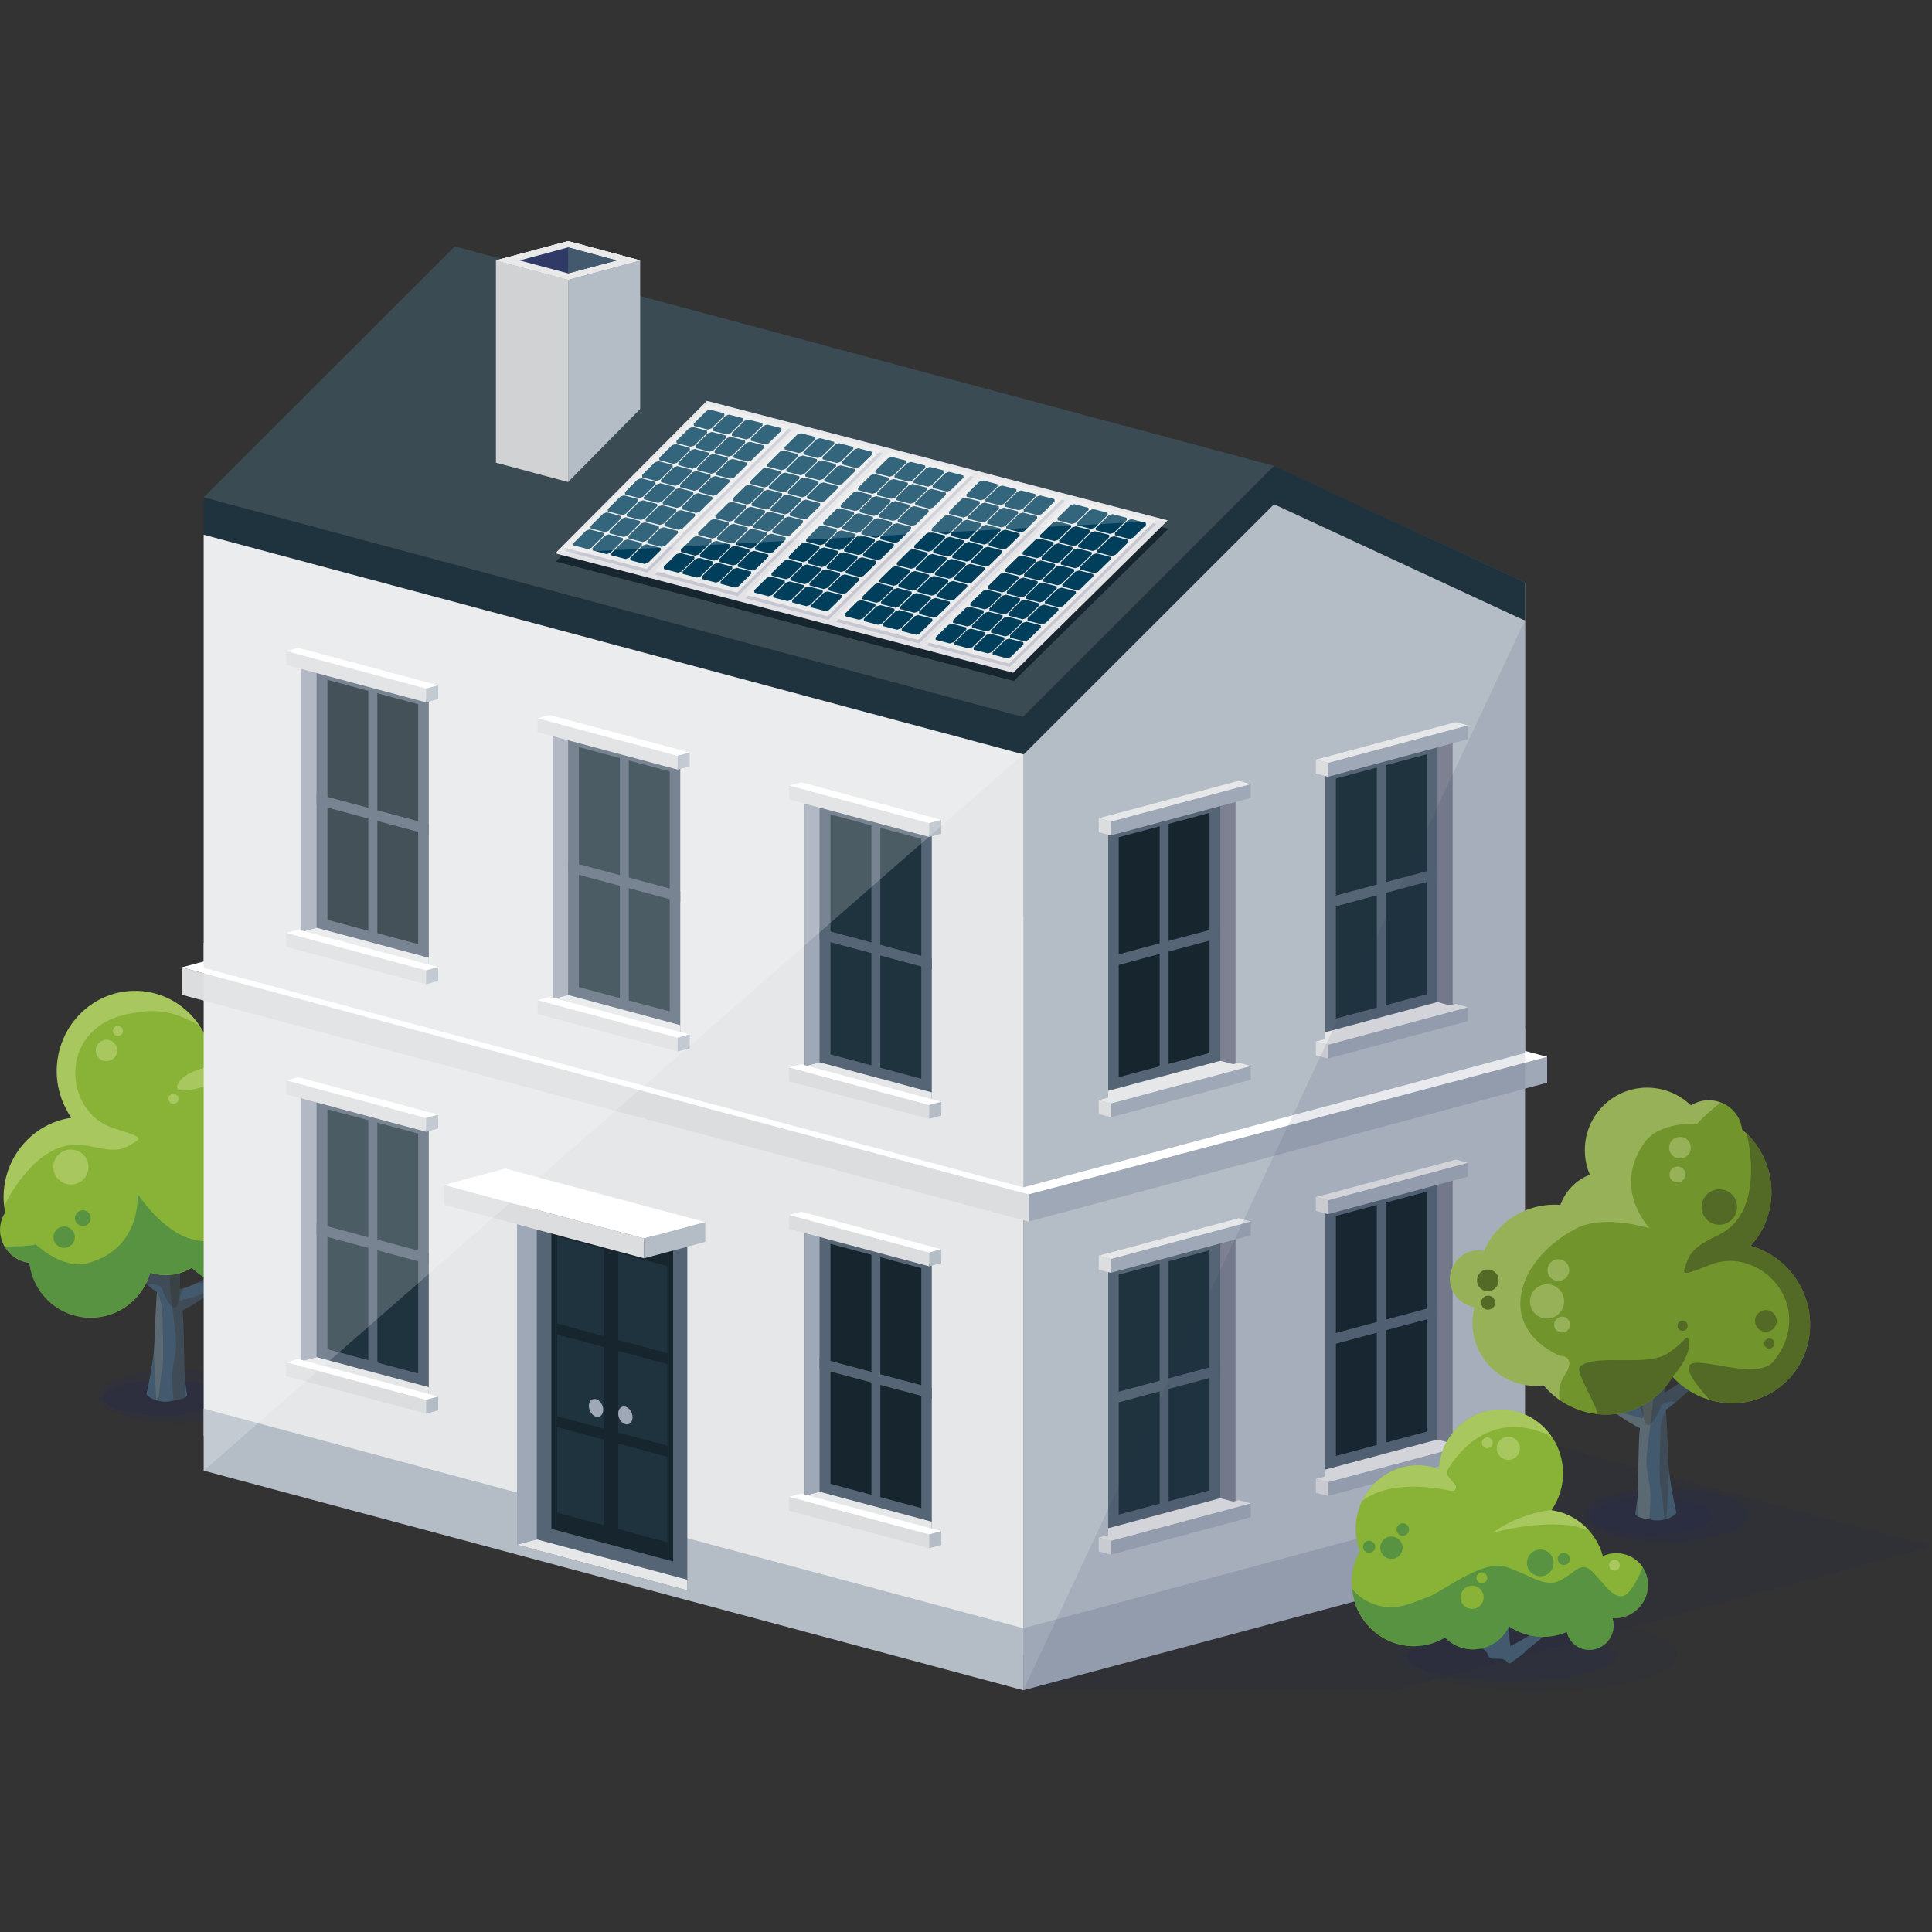 <?xml version="1.0" encoding="UTF-8"?>
<svg xmlns="http://www.w3.org/2000/svg" xmlns:xlink="http://www.w3.org/1999/xlink" viewBox="0 0 200 200">
  <rect x="0" y="0" width="200" height="200" fill="#333333" stroke="none"/>
  <defs>
    <style>
      .cls-1 {
        fill: #e9e9ea;
      }

      .cls-2 {
        fill: #1f333e;
      }

      .cls-3 {
        fill: #566575;
      }

      .cls-4 {
        fill: #17262e;
      }

      .cls-5 {
        fill: #ebebeb;
      }

      .cls-6 {
        fill: #005a56;
        opacity: .71;
      }

      .cls-7 {
        fill: #71942c;
      }

      .cls-8, .cls-9 {
        fill: #fff;
      }

      .cls-8, .cls-10, .cls-11 {
        opacity: .2;
      }

      .cls-12 {
        isolation: isolate;
      }

      .cls-13 {
        fill: #003f5c;
      }

      .cls-14 {
        clip-path: url(#clippath-1);
      }

      .cls-15 {
        fill: #b4bdc5;
      }

      .cls-16 {
        fill: #3b4b54;
      }

      .cls-17 {
        fill: #536926;
      }

      .cls-18 {
        opacity: .1;
      }

      .cls-18, .cls-19, .cls-10 {
        fill: #242b52;
      }

      .cls-18, .cls-19, .cls-10, .cls-11 {
        mix-blend-mode: multiply;
      }

      .cls-19 {
        opacity: .15;
      }

      .cls-20 {
        fill: #9fa8b6;
      }

      .cls-11 {
        fill: #2f1d00;
      }

      .cls-21 {
        opacity: .5;
      }

      .cls-22 {
        fill: #d0d2d3;
      }

      .cls-23 {
        fill: #dcdddf;
      }

      .cls-24 {
        fill: #ffde96;
        opacity: .13;
      }

      .cls-25 {
        fill: #303a66;
      }

      .cls-26 {
        fill: #43596d;
      }

      .cls-27 {
        fill: #7d8191;
      }

      .cls-28 {
        fill: #e6e7e8;
      }

      .cls-29 {
        fill: #e3e3e7;
      }

      .cls-30 {
        fill: #89b336;
      }

      .cls-31 {
        clip-path: url(#clippath);
      }

      .cls-32 {
        fill: #f1f3be;
        opacity: .3;
      }
    </style>
    <clipPath id="clippath">
      <path class="cls-26" d="M18.62,133.43c.03-.82.03-1.46-.04-2.49,2.3-.79,3.63-7.16,3.63-7.16-1.73,3.72-3.12,5.63-3.84,5.83-.08-.8-.18-2.7-.23-3.5-.04-.71-.08-1.37-.18-1.93-.15-.87.29-4.78-.09-5.15,0,0-.72,5.72-1.03,5.09-.95-1.99-1.47-2.29-2.59-3.97-.14-.21,2.6,5.58,2.57,5.91-.11,1.31-.26,3.2-.45,5.94-.85-.48-2.16-1.41-2.88-2.02.5-1.69-1.1-5.02-1.1-5.02.05,1.79.73,4.18.41,4.4-.7-.83-4.22-3.46-5.05-4.55,0,0,4.92,6.46,8.49,8.95-.17,2.1-.23,5.55-.32,6.22-.18,1.4-.46,3.02-.74,4.24-.22.25,1.14,1.07,2.38.85,1.15-.2,1.98-.33,1.78-.85-.07-.61-.22-1.19-.24-1.83-.03-1.29-.06-5.83-.21-6.74,5.19-2.58,9.55-8.8,9.55-8.8-3.73,3.65-8.29,6.46-9.84,6.58Z"/>
    </clipPath>
    <clipPath id="clippath-1">
      <path class="cls-26" d="M170.05,145.6c-.03-.83-.03-1.48.04-2.52-2.32-.8-3.67-7.23-3.67-7.23,1.75,3.76,3.15,5.68,3.88,5.89.08-.81.19-2.73.23-3.53.04-.71.09-1.39.18-1.95.15-.88-.3-4.83.1-5.2,0,0,.73,5.78,1.04,5.14.96-2.01,1.48-2.31,2.62-4.01.14-.21-2.62,5.64-2.59,5.97.12,1.32.26,3.23.45,6,.86-.48,2.18-1.42,2.91-2.04-.5-1.71,1.11-5.07,1.11-5.07-.05,1.81-.74,4.22-.42,4.44.71-.84,4.26-3.5,5.1-4.59,0,0-4.97,6.52-8.58,9.04.17,2.12.23,5.6.32,6.28.18,1.41.46,3.05.75,4.28.22.25-1.15,1.08-2.41.86-1.16-.2-2-.33-1.8-.86.07-.61.22-1.2.24-1.85.03-1.3.06-5.89.22-6.8-5.24-2.61-9.65-8.89-9.65-8.89,3.77,3.69,8.37,6.53,9.94,6.65Z"/>
    </clipPath>
  </defs>
  <g class="cls-12">
    <g id="Ebene_1" data-name="Ebene 1">
      <g>
        <g>
          <g>
            <path class="cls-10" d="M26.91,144.56c0,1.53-3.76,2.76-8.39,2.76s-8.39-1.24-8.39-2.76,3.76-2.76,8.39-2.76,8.39,1.24,8.39,2.76Z"/>
            <path class="cls-10" d="M23.21,144.71c0,1.02-2.82,1.84-6.29,1.84s-6.29-.82-6.29-1.84,2.82-1.84,6.29-1.84,6.29.82,6.29,1.84Z"/>
          </g>
          <g>
            <path class="cls-26" d="M18.62,133.43c.03-.82.03-1.46-.04-2.49,2.3-.79,3.63-7.16,3.63-7.16-1.73,3.72-3.12,5.63-3.84,5.83-.08-.8-.18-2.7-.23-3.5-.04-.71-.08-1.37-.18-1.93-.15-.87.29-4.78-.09-5.15,0,0-.72,5.72-1.03,5.09-.95-1.99-1.47-2.29-2.59-3.97-.14-.21,2.6,5.58,2.57,5.91-.11,1.31-.26,3.2-.45,5.94-.85-.48-2.16-1.41-2.88-2.02.5-1.69-1.1-5.02-1.1-5.02.05,1.79.73,4.18.41,4.4-.7-.83-4.22-3.46-5.05-4.55,0,0,4.92,6.46,8.49,8.95-.17,2.1-.23,5.55-.32,6.22-.18,1.4-.46,3.02-.74,4.24-.22.25,1.14,1.07,2.38.85,1.15-.2,1.98-.33,1.78-.85-.07-.61-.22-1.19-.24-1.83-.03-1.29-.06-5.83-.21-6.74,5.19-2.58,9.55-8.8,9.55-8.8-3.73,3.65-8.29,6.46-9.84,6.58Z"/>
            <g class="cls-31">
              <path class="cls-24" d="M16.25,133.76s.56,1.23.56,1.94.18,5.5,0,5.94c-.18.44-.56,4.79-.56,4.79,0,0-.27-5.3-.32-6.45-.03-.82.32-6.22.32-6.22Z"/>
              <path class="cls-11" d="M18.11,146.17s-.42-2.75-.24-4.35c.18-1.6.53-1.86.27-4.08-.27-2.22-.62-4.35-.53-5.5.09-1.15.09-3.99.09-3.99l.89,2.68s-.18-.64.62-1.09c.8-.44,1.15,0,1.15,0l-1.73,3.58s-.22,1.39.14,1.21c.35-.18,1.86-.44,2.57-.89.71-.44,2.31-.27,1.33.09-.98.35-3.37,5.32-3.37,5.76s-.27,4.08-.18,5.41c.09,1.33-1,1.15-1,1.15Z"/>
              <path class="cls-11" d="M13.7,133.84s1.51-.8,1.77-.89c.27-.09,1.24.09,1.33.53.09.44.89,2.04,1.33,1.86s.44-1.69,1.06-2.13,2.48-.62,3.19-.18c.71.44,7.89-3.19,7.89-3.19,0,0-.53-11.88-.89-11.88s-15.88.27-15.88.27l-2.31,10.73,2.48,4.88Z"/>
            </g>
          </g>
          <g>
            <path class="cls-30" d="M33.3,128.69c1.59-1.18,2.62-3.06,2.62-5.2,0-2.33-1.23-4.36-3.06-5.5-.07-4.41-3.51-8.02-7.86-8.15-1.03-.03-2.02.15-2.94.49-.26-4.23-3.63-7.64-7.85-7.75-4.47-.13-8.2,3.48-8.33,8.07-.05,1.88.52,3.62,1.5,5.04,0,0,0,.02-.01.03-3.85.55-6.87,3.87-6.99,7.98-.02.62.04,1.23.15,1.82-.81,1.26-.69,2.97.4,4.14.58.63,1.34.98,2.11,1.08.38,3.2,3.08,5.67,6.36,5.67,2.92,0,5.38-1.97,6.16-4.66,1.38.45,2.94.32,4.29-.5,1.38,1.29,3.2,2.11,5.22,2.17,1.39.04,2.7-.28,3.86-.88.53.64,1.33,1.06,2.24,1.06,1.61,0,2.91-1.3,2.91-2.92,0-.77-.3-1.46-.78-1.98Z"/>
            <path class="cls-32" d="M12.97,105.03c3.73-.85,5.23-.11,7.64,1.08-1.42-2.08-3.74-3.46-6.41-3.54-4.47-.13-8.2,3.48-8.33,8.07-.05,1.88.52,3.62,1.5,5.04,0,0,0,.02-.01.03-3.85.55-6.87,3.87-6.99,7.98-.01.41.01.81.06,1.2.7-1.56,3.98-7.35,8.68-6.28,2.87.65,3.47.55,5.02-.48.57-.38.02-.6-2.35-1.33-5.15-1.6-5.88-10.16,1.18-11.76Z"/>
            <path class="cls-32" d="M18.63,111.88c-.85,1.18.12,1.25,2.41.64,1.32-.35,3.85-.92,6.12-.74.83.07,2.79.51,3.36.53-1.41-1.46-3.35-2.39-5.52-2.45-1.03-.03-2.02.15-2.94.49,0,0-2.57.36-3.42,1.54Z"/>
            <g class="cls-21">
              <path class="cls-6" d="M35.92,123.49c0-2.33-1.23-4.36-3.06-5.5-.01-.76-.13-1.5-.33-2.2-.4.66-1.04,1.34-2.03,1.64-2.25.68-.86,1.85-.86,1.85,0,0,2.99,5.16-1.93,8.12-2.07,1.25-5.16,1.5-7.77.89-3.11-.73-5.7-4.71-5.7-4.71,0,0,.5,5.63-5.13,7.17-2.66.73-5.39-1.93-5.39-1.93,0,0-.39.15-1.88.19-.53.02-.99.02-1.37.02.13.22.27.42.45.61.58.63,1.34.98,2.11,1.08.38,3.2,3.08,5.67,6.36,5.67,2.92,0,5.38-1.97,6.16-4.66,1.38.45,2.94.32,4.29-.5,1.38,1.29,3.2,2.11,5.22,2.17,1.39.04,2.7-.28,3.86-.88.53.64,1.33,1.06,2.24,1.06,1.61,0,2.91-1.3,2.91-2.92,0-.77-.3-1.46-.78-1.98,1.59-1.18,2.62-3.06,2.62-5.2Z"/>
              <path class="cls-6" d="M28.91,124.45c0,.97-.79,1.75-1.75,1.75s-1.76-.79-1.76-1.75.79-1.75,1.76-1.75,1.75.79,1.75,1.75Z"/>
              <path class="cls-6" d="M25.34,126.21c0,.61-.5,1.11-1.11,1.11s-1.11-.5-1.11-1.11.5-1.11,1.11-1.11,1.11.5,1.11,1.11Z"/>
              <path class="cls-6" d="M7.75,128.07c0,.61-.5,1.11-1.11,1.11s-1.11-.5-1.11-1.11.5-1.11,1.11-1.11,1.11.5,1.11,1.11Z"/>
              <path class="cls-6" d="M28.27,121.62c0,.45-.37.82-.82.82s-.82-.37-.82-.82.37-.82.82-.82.82.37.82.82Z"/>
              <path class="cls-6" d="M9.39,126.1c0,.45-.37.82-.82.82s-.82-.37-.82-.82.37-.82.82-.82.82.37.82.82Z"/>
            </g>
            <path class="cls-32" d="M12.13,108.74c0,.61-.5,1.11-1.11,1.11s-1.11-.5-1.11-1.11.5-1.11,1.11-1.11,1.11.5,1.11,1.11Z"/>
            <path class="cls-32" d="M9.16,120.81c0,1-.81,1.81-1.82,1.81s-1.82-.81-1.82-1.81.81-1.81,1.82-1.81,1.82.81,1.82,1.81Z"/>
            <path class="cls-32" d="M12.73,106.71c0,.29-.23.52-.52.52s-.52-.23-.52-.52.23-.52.52-.52.52.23.52.52Z"/>
            <path class="cls-32" d="M18.48,113.74c0,.29-.23.52-.52.52s-.52-.23-.52-.52.23-.52.52-.52.52.24.52.52Z"/>
          </g>
        </g>
        <g>
          <polygon class="cls-2" points="21.09 51.48 105.9 74.21 105.9 78.11 21.09 55.38 21.09 51.48"/>
          <polygon class="cls-16" points="21.09 51.48 105.9 74.21 131.89 48.23 47.08 25.51 21.09 51.48"/>
          <polygon class="cls-15" points="157.87 60.31 157.87 112.17 105.93 126.09 105.93 74.23 131.9 48.29 157.87 60.31"/>
          <polygon class="cls-2" points="131.89 48.23 105.9 74.21 105.9 78.17 131.89 52.2 157.87 64.25 157.87 60.28 131.89 48.23"/>
          <polygon class="cls-19" points="105.93 174.97 144.5 174.97 200 160.1 142.16 144.62 105.93 154.32 105.93 174.97"/>
          <g>
            <polygon class="cls-15" points="157.87 106.41 105.93 120.33 105.93 171.38 157.87 157.46 157.87 106.41"/>
            <polygon class="cls-28" points="21.09 148.65 105.93 171.38 105.93 120.33 21.09 97.6 21.09 148.65"/>
          </g>
          <polygon class="cls-20" points="105.93 174.97 157.87 161.05 157.87 154.63 105.93 168.55 105.93 174.97"/>
          <polygon class="cls-15" points="105.93 174.97 21.09 152.24 21.09 145.82 105.93 168.55 105.93 174.97"/>
          <g>
            <polygon class="cls-20" points="160.16 109.25 106.48 123.64 106.48 126.46 160.16 112.08 160.16 109.25"/>
            <polygon class="cls-23" points="18.8 102.97 106.48 126.46 106.48 123.64 18.8 100.14 18.8 102.97"/>
            <polygon class="cls-9" points="160.16 109.4 72.48 85.91 18.8 100.14 106.48 123.64 160.16 109.4"/>
          </g>
          <g>
            <polygon class="cls-15" points="157.87 64.18 105.93 78.09 105.93 122.92 157.87 109 157.87 64.18"/>
            <polygon class="cls-28" points="21.09 100.19 105.93 122.92 105.93 78.09 21.09 55.36 21.09 100.19"/>
          </g>
          <g>
            <g>
              <polygon class="cls-3" points="96.46 113.9 83.31 110.38 83.31 82.96 96.46 86.48 96.46 113.9"/>
              <polygon class="cls-20" points="83.31 82.96 83.31 110.38 84.84 109.97 84.84 83.37 83.31 82.96"/>
              <polygon class="cls-28" points="96.46 113.9 83.31 110.38 84.84 109.97 96.46 113.08 96.46 113.9"/>
            </g>
            <polygon class="cls-2" points="95.37 111.67 85.97 109.15 85.97 84.31 95.37 86.83 95.37 111.67"/>
            <polygon class="cls-3" points="91.13 111.37 90.21 111.12 90.21 85.03 91.13 85.28 91.13 111.37"/>
            <polygon class="cls-3" points="96.46 100.34 84.84 97.23 84.84 96.12 96.46 99.24 96.46 100.34"/>
            <g>
              <polygon class="cls-23" points="81.69 110.5 96.19 114.39 96.19 115.82 81.69 111.94 81.69 110.5"/>
              <polygon class="cls-9" points="81.69 110.5 96.19 114.39 97.44 114.05 82.95 110.17 81.69 110.5"/>
              <polygon class="cls-15" points="97.44 114.05 96.19 114.39 96.19 115.82 97.44 115.48 97.44 114.05"/>
            </g>
            <g>
              <polygon class="cls-23" points="81.69 81.32 96.19 85.21 96.19 86.64 81.69 82.76 81.69 81.32"/>
              <polygon class="cls-9" points="81.69 81.32 96.19 85.21 97.44 84.87 82.95 80.99 81.69 81.32"/>
              <polygon class="cls-15" points="97.44 84.87 96.19 85.21 96.19 86.64 97.44 86.3 97.44 84.87"/>
            </g>
          </g>
          <g>
            <g>
              <polygon class="cls-3" points="71.15 164.63 53.52 159.91 53.52 124.22 71.15 128.94 71.15 164.63"/>
              <polygon class="cls-20" points="53.52 124.22 53.52 159.91 55.57 159.36 55.57 124.77 53.52 124.22"/>
              <polygon class="cls-28" points="71.15 164.63 53.52 159.91 55.57 159.36 71.15 163.53 71.15 164.63"/>
            </g>
            <polygon class="cls-4" points="69.68 161.64 57.08 158.27 57.08 126.03 69.68 129.41 69.68 161.64"/>
            <polygon class="cls-2" points="69.08 159.65 57.68 156.6 57.68 128.02 69.08 131.07 69.08 159.65"/>
            <polygon class="cls-4" points="64 159.32 62.52 158.92 62.52 128.3 64 128.7 64 159.32"/>
            <polygon class="cls-4" points="69.4 150.89 57.36 147.66 57.36 146.52 69.4 149.74 69.4 150.89"/>
            <polygon class="cls-4" points="69.4 141.3 57.36 138.07 57.36 136.93 69.4 140.16 69.4 141.3"/>
            <path class="cls-20" d="M65.48,146.72c0,.5-.33.82-.74.71-.41-.11-.74-.6-.74-1.1s.33-.82.74-.71c.41.11.74.6.74,1.1Z"/>
            <path class="cls-20" d="M62.44,145.94c0,.5-.33.82-.74.71-.41-.11-.74-.6-.74-1.1s.33-.82.74-.71c.41.11.74.6.74,1.1Z"/>
          </g>
          <g>
            <polygon class="cls-23" points="45.97 122.67 66.67 128.21 66.67 130.26 45.97 124.71 45.97 122.67"/>
            <polygon class="cls-9" points="45.97 122.67 66.67 128.21 73.01 126.51 52.31 120.97 45.97 122.67"/>
            <polygon class="cls-15" points="73.01 126.51 73.01 128.56 66.67 130.26 66.67 128.21 73.01 126.51"/>
          </g>
          <g>
            <g>
              <polygon class="cls-3" points="70.42 106.94 57.27 103.41 57.27 75.99 70.42 79.52 70.42 106.94"/>
              <polygon class="cls-20" points="57.27 75.99 57.27 103.41 58.81 103 58.81 76.4 57.27 75.99"/>
              <polygon class="cls-28" points="70.42 106.94 57.27 103.41 58.81 103 70.42 106.12 70.42 106.94"/>
            </g>
            <polygon class="cls-2" points="69.33 104.7 59.93 102.19 59.93 77.34 69.33 79.86 69.33 104.7"/>
            <polygon class="cls-3" points="65.09 104.4 64.17 104.16 64.17 78.06 65.09 78.31 65.09 104.4"/>
            <polygon class="cls-3" points="70.42 93.38 58.81 90.26 58.81 89.16 70.42 92.27 70.42 93.38"/>
            <g>
              <polygon class="cls-23" points="55.66 103.54 70.15 107.42 70.15 108.85 55.66 104.97 55.66 103.54"/>
              <polygon class="cls-9" points="55.66 103.54 70.15 107.42 71.4 107.08 56.91 103.2 55.66 103.54"/>
              <polygon class="cls-15" points="71.4 107.08 70.15 107.42 70.15 108.85 71.4 108.52 71.4 107.08"/>
            </g>
            <g>
              <polygon class="cls-23" points="55.66 74.36 70.15 78.24 70.15 79.67 55.66 75.79 55.66 74.36"/>
              <polygon class="cls-9" points="55.66 74.36 70.15 78.24 71.4 77.9 56.91 74.02 55.66 74.36"/>
              <polygon class="cls-15" points="71.4 77.9 70.15 78.24 70.15 79.67 71.4 79.34 71.4 77.9"/>
            </g>
          </g>
          <g>
            <g>
              <polygon class="cls-3" points="114.72 113.75 127.87 110.22 127.87 82.8 114.72 86.33 114.72 113.75"/>
              <polygon class="cls-27" points="127.87 82.8 127.87 110.22 126.33 109.81 126.33 83.21 127.87 82.8"/>
              <polygon class="cls-28" points="114.72 113.75 127.87 110.22 126.33 109.81 114.72 112.92 114.72 113.75"/>
            </g>
            <polygon class="cls-4" points="115.81 111.51 125.21 109 125.21 84.15 115.81 86.67 115.81 111.51"/>
            <polygon class="cls-3" points="120.05 111.21 120.97 110.96 120.97 84.87 120.05 85.12 120.05 111.21"/>
            <polygon class="cls-3" points="114.72 100.18 126.33 97.07 126.33 95.97 114.72 99.08 114.72 100.18"/>
            <g>
              <polygon class="cls-20" points="129.48 110.35 114.99 114.23 114.99 115.66 129.48 111.78 129.48 110.35"/>
              <polygon class="cls-28" points="129.48 110.35 114.99 114.23 113.74 113.89 128.23 110.01 129.48 110.35"/>
              <polygon class="cls-23" points="113.74 113.89 114.99 114.23 114.99 115.66 113.74 115.32 113.74 113.89"/>
            </g>
            <g>
              <polygon class="cls-20" points="129.48 81.17 114.99 85.05 114.99 86.48 129.48 82.6 129.48 81.17"/>
              <polygon class="cls-28" points="129.48 81.17 114.99 85.05 113.74 84.71 128.23 80.83 129.48 81.17"/>
              <polygon class="cls-23" points="113.74 84.71 114.99 85.05 114.99 86.48 113.74 86.15 113.74 84.71"/>
            </g>
          </g>
          <g>
            <g>
              <polygon class="cls-3" points="137.2 107.67 150.35 104.15 150.35 76.73 137.2 80.25 137.2 107.67"/>
              <polygon class="cls-27" points="150.35 76.73 150.35 104.15 148.81 103.73 148.81 77.14 150.35 76.73"/>
              <polygon class="cls-28" points="137.2 107.67 150.35 104.15 148.81 103.73 137.2 106.85 137.2 107.67"/>
            </g>
            <polygon class="cls-2" points="138.29 105.44 147.69 102.92 147.69 78.08 138.29 80.59 138.29 105.44"/>
            <polygon class="cls-3" points="142.53 105.14 143.45 104.89 143.45 78.8 142.53 79.04 142.53 105.14"/>
            <polygon class="cls-3" points="137.2 94.11 148.81 91 148.81 89.89 137.2 93 137.2 94.11"/>
            <g>
              <polygon class="cls-20" points="151.96 104.27 137.47 108.15 137.47 109.58 151.96 105.7 151.96 104.27"/>
              <polygon class="cls-28" points="151.96 104.27 137.47 108.15 136.22 107.82 150.71 103.93 151.96 104.27"/>
              <polygon class="cls-23" points="136.22 107.82 137.47 108.15 137.47 109.58 136.22 109.25 136.22 107.82"/>
            </g>
            <g>
              <polygon class="cls-20" points="151.96 75.09 137.47 78.97 137.47 80.41 151.96 76.52 151.96 75.09"/>
              <polygon class="cls-28" points="151.96 75.09 137.47 78.97 136.22 78.64 150.71 74.75 151.96 75.09"/>
              <polygon class="cls-23" points="136.22 78.64 137.47 78.97 137.47 80.41 136.22 80.07 136.22 78.64"/>
            </g>
          </g>
          <g>
            <g>
              <polygon class="cls-3" points="114.72 159.03 127.87 155.5 127.87 128.08 114.72 131.61 114.72 159.03"/>
              <polygon class="cls-27" points="127.87 128.08 127.87 155.5 126.33 155.09 126.33 128.49 127.87 128.08"/>
              <polygon class="cls-28" points="114.72 159.03 127.87 155.5 126.33 155.09 114.72 158.2 114.72 159.03"/>
            </g>
            <polygon class="cls-2" points="115.81 156.79 125.21 154.28 125.21 129.43 115.81 131.95 115.81 156.79"/>
            <polygon class="cls-3" points="120.05 156.49 120.97 156.25 120.97 130.15 120.05 130.4 120.05 156.49"/>
            <polygon class="cls-3" points="114.72 145.46 126.33 142.35 126.33 141.25 114.72 144.36 114.72 145.46"/>
            <g>
              <polygon class="cls-20" points="129.48 155.63 114.99 159.51 114.99 160.94 129.48 157.06 129.48 155.63"/>
              <polygon class="cls-28" points="129.48 155.63 114.99 159.51 113.74 159.17 128.23 155.29 129.48 155.63"/>
              <polygon class="cls-23" points="113.74 159.17 114.99 159.51 114.99 160.94 113.74 160.6 113.74 159.17"/>
            </g>
            <g>
              <polygon class="cls-20" points="129.48 126.45 114.99 130.33 114.99 131.76 129.48 127.88 129.48 126.45"/>
              <polygon class="cls-28" points="129.48 126.45 114.99 130.33 113.74 129.99 128.23 126.11 129.48 126.45"/>
              <polygon class="cls-23" points="113.74 129.99 114.99 130.33 114.99 131.76 113.74 131.43 113.74 129.99"/>
            </g>
          </g>
          <g>
            <g>
              <polygon class="cls-3" points="137.2 152.95 150.35 149.43 150.35 122.01 137.2 125.53 137.2 152.95"/>
              <polygon class="cls-27" points="150.35 122.01 150.35 149.43 148.81 149.02 148.81 122.42 150.35 122.01"/>
              <polygon class="cls-28" points="137.2 152.95 150.35 149.43 148.81 149.02 137.2 152.13 137.2 152.95"/>
            </g>
            <polygon class="cls-4" points="138.29 150.72 147.69 148.2 147.69 123.36 138.29 125.87 138.29 150.72"/>
            <polygon class="cls-3" points="142.53 150.42 143.45 150.17 143.45 124.08 142.53 124.33 142.53 150.42"/>
            <polygon class="cls-3" points="137.2 139.39 148.81 136.28 148.81 135.17 137.2 138.28 137.2 139.39"/>
            <g>
              <polygon class="cls-20" points="151.96 149.55 137.47 153.43 137.47 154.86 151.96 150.98 151.96 149.55"/>
              <polygon class="cls-28" points="151.96 149.55 137.47 153.43 136.22 153.1 150.71 149.21 151.96 149.55"/>
              <polygon class="cls-23" points="136.22 153.1 137.47 153.43 137.47 154.86 136.22 154.53 136.22 153.1"/>
            </g>
            <g>
              <polygon class="cls-20" points="151.96 120.37 137.47 124.25 137.47 125.69 151.96 121.8 151.96 120.37"/>
              <polygon class="cls-28" points="151.96 120.37 137.47 124.25 136.22 123.92 150.71 120.04 151.96 120.37"/>
              <polygon class="cls-23" points="136.22 123.92 137.47 124.25 137.47 125.69 136.22 125.35 136.22 123.92"/>
            </g>
          </g>
          <g>
            <g>
              <polygon class="cls-3" points="44.39 99.97 31.24 96.45 31.24 69.03 44.39 72.55 44.39 99.97"/>
              <polygon class="cls-20" points="31.24 69.03 31.24 96.45 32.77 96.04 32.77 69.44 31.24 69.03"/>
              <polygon class="cls-28" points="44.39 99.97 31.24 96.45 32.77 96.04 44.39 99.15 44.39 99.97"/>
            </g>
            <polygon class="cls-4" points="43.29 97.74 33.9 95.22 33.9 70.38 43.29 72.9 43.29 97.74"/>
            <polygon class="cls-3" points="39.06 97.44 38.13 97.19 38.13 71.1 39.06 71.35 39.06 97.44"/>
            <polygon class="cls-3" points="44.39 86.41 32.77 83.3 32.77 82.19 44.39 85.31 44.39 86.41"/>
            <g>
              <polygon class="cls-23" points="29.62 96.57 44.11 100.45 44.11 101.89 29.62 98 29.62 96.57"/>
              <polygon class="cls-9" points="29.62 96.57 44.11 100.45 45.36 100.12 30.87 96.24 29.62 96.57"/>
              <polygon class="cls-15" points="45.36 100.12 44.11 100.45 44.11 101.89 45.36 101.55 45.36 100.12"/>
            </g>
            <g>
              <polygon class="cls-23" points="29.62 67.39 44.11 71.28 44.11 72.71 29.62 68.83 29.62 67.39"/>
              <polygon class="cls-9" points="29.62 67.39 44.11 71.28 45.36 70.94 30.87 67.06 29.62 67.39"/>
              <polygon class="cls-15" points="45.36 70.94 44.11 71.28 44.11 72.71 45.36 72.37 45.36 70.94"/>
            </g>
          </g>
          <g>
            <g>
              <polygon class="cls-3" points="96.46 158.35 83.31 154.83 83.31 127.41 96.46 130.93 96.46 158.35"/>
              <polygon class="cls-20" points="83.31 127.41 83.31 154.83 84.84 154.42 84.84 127.82 83.31 127.41"/>
              <polygon class="cls-28" points="96.46 158.35 83.31 154.83 84.84 154.42 96.46 157.53 96.46 158.35"/>
            </g>
            <polygon class="cls-4" points="95.37 156.12 85.97 153.6 85.97 128.76 95.37 131.28 95.37 156.12"/>
            <polygon class="cls-3" points="91.13 155.82 90.21 155.57 90.21 129.48 91.13 129.73 91.13 155.82"/>
            <polygon class="cls-3" points="96.46 144.79 84.84 141.68 84.84 140.58 96.46 143.69 96.46 144.79"/>
            <g>
              <polygon class="cls-23" points="81.69 154.95 96.19 158.84 96.19 160.27 81.69 156.39 81.69 154.95"/>
              <polygon class="cls-9" points="81.69 154.95 96.19 158.84 97.44 158.5 82.95 154.62 81.69 154.95"/>
              <polygon class="cls-15" points="97.44 158.5 96.19 158.84 96.19 160.27 97.44 159.93 97.44 158.5"/>
            </g>
            <g>
              <polygon class="cls-23" points="81.69 125.77 96.19 129.66 96.19 131.09 81.69 127.21 81.69 125.77"/>
              <polygon class="cls-9" points="81.69 125.77 96.19 129.66 97.44 129.32 82.95 125.44 81.69 125.77"/>
              <polygon class="cls-15" points="97.44 129.32 96.19 129.66 96.19 131.09 97.44 130.75 97.44 129.32"/>
            </g>
          </g>
          <g>
            <g>
              <polygon class="cls-3" points="44.39 144.42 31.24 140.9 31.24 113.48 44.39 117 44.39 144.42"/>
              <polygon class="cls-20" points="31.24 113.48 31.24 140.9 32.77 140.49 32.77 113.89 31.24 113.48"/>
              <polygon class="cls-28" points="44.39 144.42 31.24 140.9 32.77 140.49 44.39 143.6 44.39 144.42"/>
            </g>
            <polygon class="cls-2" points="43.29 142.19 33.9 139.67 33.9 114.83 43.29 117.35 43.29 142.19"/>
            <polygon class="cls-3" points="39.06 141.89 38.13 141.64 38.13 115.55 39.06 115.8 39.06 141.89"/>
            <polygon class="cls-3" points="44.39 130.86 32.77 127.75 32.77 126.64 44.39 129.76 44.39 130.86"/>
            <g>
              <polygon class="cls-23" points="29.62 141.02 44.11 144.91 44.11 146.34 29.62 142.46 29.62 141.02"/>
              <polygon class="cls-9" points="29.62 141.02 44.11 144.91 45.36 144.57 30.87 140.69 29.62 141.02"/>
              <polygon class="cls-15" points="45.36 144.57 44.11 144.91 44.11 146.34 45.36 146 45.36 144.57"/>
            </g>
            <g>
              <polygon class="cls-23" points="29.62 111.84 44.11 115.73 44.11 117.16 29.62 113.28 29.62 111.84"/>
              <polygon class="cls-9" points="29.62 111.84 44.11 115.73 45.36 115.39 30.87 111.51 29.62 111.84"/>
              <polygon class="cls-15" points="45.36 115.39 44.11 115.73 44.11 117.16 45.36 116.82 45.36 115.39"/>
            </g>
          </g>
          <polygon class="cls-18" points="157.87 161.05 157.87 64.18 105.93 174.97 157.87 161.05"/>
          <polygon class="cls-8" points="105.93 78.09 21.09 152.24 21.09 55.36 105.93 78.09"/>
          <g>
            <polygon class="cls-1" points="58.81 28.96 51.34 26.96 58.81 24.96 66.27 26.96 58.81 28.96"/>
            <polygon class="cls-1" points="58.81 28.96 51.34 26.96 58.81 24.96 66.27 26.96 58.81 28.96"/>
            <polygon class="cls-1" points="58.81 28.96 51.34 26.96 58.81 24.96 66.27 26.96 58.81 28.96"/>
            <polygon class="cls-1" points="58.81 28.96 51.34 26.96 58.81 24.96 66.27 26.96 58.81 28.96"/>
            <polygon class="cls-25" points="58.81 28.3 53.79 26.96 58.81 25.61 63.83 26.96 58.81 28.3"/>
            <polygon class="cls-26" points="58.81 28.3 58.81 25.61 63.83 26.96 58.81 28.3"/>
            <polygon class="cls-22" points="58.81 49.9 51.34 47.9 51.34 26.96 58.81 28.96 58.81 49.9"/>
            <polygon class="cls-15" points="58.81 49.9 66.27 42.34 66.27 26.96 58.81 28.96 58.81 49.9"/>
          </g>
          <g>
            <polygon class="cls-4" points="120.95 54.73 73.25 42.36 57.56 58.13 104.96 70.5 120.95 54.73"/>
            <polygon class="cls-29" points="120.88 53.87 73.18 41.5 57.48 57.28 104.89 69.65 120.88 53.87"/>
            <path class="cls-19" d="M67.02,59.28l-8.56-2.24,14.89-14.8,8.61,2.24-14.94,14.8ZM91.37,46.92l-8.62-2.24-14.95,14.8,8.57,2.24,15-14.8ZM100.8,49.37l-8.63-2.25-15,14.8,8.58,2.25,15.05-14.8ZM110.24,51.81l-8.65-2.25-15.06,14.8,8.6,2.25,15.11-14.79ZM119.69,54.26l-8.66-2.25-15.11,14.79,8.61,2.25,15.16-14.79Z"/>
            <g>
              <polygon class="cls-5" points="73.28 41.87 58.38 56.68 66.94 58.92 81.89 44.11 73.28 41.87"/>
              <path class="cls-13" d="M60.68,54.92l-1.32,1.31.02.23,1.46.38.37-.12,1.32-1.31-.02-.23-1.46-.38-.37.12ZM62.45,53.16l-1.32,1.31.02.23,1.46.38.37-.12,1.32-1.31-.02-.23-1.46-.38-.37.12ZM64.23,51.4l-1.32,1.31.02.23,1.46.38.37-.12,1.32-1.31-.02-.23-1.46-.38-.37.12ZM66.01,49.63l-1.32,1.32.02.23,1.46.38.37-.12,1.32-1.32-.02-.23-1.46-.38-.37.12ZM67.79,47.86l-1.33,1.32.02.23,1.46.38.37-.12,1.33-1.32-.02-.23-1.46-.38-.37.12ZM69.57,46.09l-1.33,1.32.02.23,1.46.38.37-.12,1.33-1.32-.02-.23-1.46-.38-.37.12ZM71.35,44.32l-1.33,1.32.02.23,1.46.38.37-.12,1.33-1.32-.02-.23-1.46-.38-.37.13ZM73.14,42.54l-1.33,1.32.02.23,1.46.38.37-.13,1.33-1.32-.02-.23-1.47-.38-.37.13ZM62.64,55.44l-1.32,1.31.02.23,1.46.38.37-.12,1.32-1.31-.02-.23-1.46-.38-.37.12ZM64.41,53.67l-1.32,1.31.02.23,1.46.38.37-.12,1.32-1.31-.02-.23-1.46-.38-.37.12ZM66.19,51.91l-1.32,1.31.02.23,1.46.38.37-.12,1.32-1.31-.02-.23-1.46-.38-.37.12ZM67.97,50.14l-1.32,1.32.02.23,1.46.38.37-.12,1.33-1.32-.02-.23-1.46-.38-.37.12ZM69.75,48.37l-1.33,1.32.02.23,1.46.38.37-.12,1.33-1.32-.02-.23-1.46-.38-.37.12ZM71.53,46.6l-1.33,1.32.02.23,1.46.38.37-.12,1.33-1.32-.02-.23-1.46-.38-.37.12ZM73.32,44.83l-1.33,1.32.02.23,1.46.38.37-.12,1.33-1.32-.02-.23-1.46-.38-.37.13ZM75.11,43.05l-1.33,1.32.02.23,1.46.38.37-.13,1.33-1.32-.02-.23-1.47-.38-.37.13ZM64.6,55.95l-1.32,1.31.02.23,1.46.38.37-.12,1.32-1.31-.02-.23-1.46-.38-.37.12ZM66.37,54.19l-1.32,1.31.02.23,1.46.38.37-.12,1.32-1.31-.02-.23-1.46-.38-.37.12ZM68.15,52.42l-1.32,1.31.02.23,1.46.38.37-.12,1.33-1.31-.02-.23-1.46-.38-.37.12ZM69.93,50.65l-1.33,1.32.02.23,1.46.38.37-.12,1.33-1.32-.02-.23-1.46-.38-.37.12ZM71.72,48.88l-1.33,1.32.02.23,1.46.38.37-.12,1.33-1.32-.02-.23-1.46-.38-.37.12ZM73.5,47.11l-1.33,1.32.02.23,1.46.38.37-.12,1.33-1.32-.02-.23-1.46-.38-.37.12ZM75.29,45.34l-1.33,1.32.02.23,1.46.38.37-.12,1.33-1.32-.02-.23-1.47-.38-.37.13ZM77.08,43.56l-1.33,1.32.02.23,1.47.38.37-.13,1.33-1.32-.02-.23-1.47-.38-.37.13ZM66.56,56.46l-1.32,1.31.02.23,1.46.38.37-.12,1.32-1.31-.02-.23-1.46-.38-.37.12ZM68.33,54.7l-1.32,1.31.02.23,1.46.38.37-.12,1.32-1.31-.02-.23-1.46-.38-.37.12ZM70.11,52.93l-1.33,1.31.02.23,1.46.38.37-.12,1.33-1.31-.02-.23-1.46-.38-.37.12ZM71.9,51.17l-1.33,1.32.02.23,1.46.38.37-.12,1.33-1.32-.02-.23-1.46-.38-.37.12ZM73.68,49.4l-1.33,1.32.02.23,1.46.38.37-.12,1.33-1.32-.02-.23-1.46-.38-.37.12ZM75.47,47.63l-1.33,1.32.02.23,1.46.38.37-.12,1.33-1.32-.02-.23-1.46-.38-.37.12ZM77.26,45.85l-1.33,1.32.02.23,1.46.38.37-.12,1.33-1.32-.02-.23-1.47-.38-.37.13ZM79.05,44.08l-1.33,1.32.02.23,1.47.38.37-.13,1.33-1.32-.02-.23-1.47-.38-.37.13Z"/>
            </g>
            <g>
              <polygon class="cls-5" points="82.68 44.31 67.73 59.11 76.3 61.35 91.3 46.55 82.68 44.31"/>
              <path class="cls-13" d="M70.03,57.36l-1.32,1.31.02.23,1.46.38.37-.12,1.33-1.31-.02-.23-1.46-.38-.37.12ZM71.81,55.6l-1.33,1.31.02.23,1.46.38.37-.12,1.33-1.31-.02-.23-1.46-.38-.37.12ZM73.6,53.83l-1.33,1.31.02.23,1.46.38.37-.12,1.33-1.31-.02-.23-1.46-.38-.37.12ZM75.38,52.07l-1.33,1.32.02.23,1.46.38.37-.12,1.33-1.32-.02-.23-1.46-.38-.37.12ZM77.17,50.3l-1.33,1.32.02.23,1.46.38.37-.12,1.33-1.32-.02-.23-1.46-.38-.37.12ZM78.96,48.53l-1.33,1.32.02.23,1.46.38.37-.12,1.33-1.32-.02-.23-1.47-.38-.37.12ZM80.75,46.75l-1.33,1.32.02.23,1.47.38.37-.12,1.33-1.32-.02-.23-1.47-.38-.37.12ZM82.54,44.98l-1.33,1.32.02.23,1.47.38.37-.13,1.34-1.32-.02-.23-1.47-.38-.37.13ZM71.99,57.87l-1.33,1.31.02.23,1.46.38.37-.12,1.33-1.31-.02-.23-1.46-.38-.37.12ZM73.78,56.11l-1.33,1.31.02.23,1.46.38.37-.12,1.33-1.31-.02-.23-1.46-.38-.37.12ZM75.56,54.34l-1.33,1.31.02.23,1.46.38.37-.12,1.33-1.31-.02-.23-1.46-.38-.37.12ZM77.35,52.58l-1.33,1.32.02.23,1.46.38.37-.12,1.33-1.32-.02-.23-1.46-.38-.37.12ZM79.13,50.81l-1.33,1.32.02.23,1.46.38.37-.12,1.33-1.32-.02-.23-1.46-.38-.37.12ZM80.92,49.04l-1.33,1.32.02.23,1.46.38.37-.12,1.33-1.32-.02-.23-1.47-.38-.37.12ZM82.72,47.27l-1.33,1.32.02.23,1.47.38.37-.12,1.34-1.32-.02-.23-1.47-.38-.37.12ZM84.51,45.49l-1.34,1.32.02.23,1.47.38.37-.13,1.34-1.32-.02-.23-1.47-.38-.37.13ZM73.96,58.39l-1.33,1.31.02.23,1.46.38.37-.12,1.33-1.31-.02-.23-1.46-.38-.37.12ZM75.74,56.62l-1.33,1.31.02.23,1.46.38.37-.12,1.33-1.31-.02-.23-1.46-.38-.37.12ZM77.53,54.86l-1.33,1.31.02.23,1.46.38.37-.12,1.33-1.31-.02-.23-1.46-.38-.37.12ZM79.31,53.09l-1.33,1.32.02.23,1.46.38.37-.12,1.33-1.32-.02-.23-1.46-.38-.37.12ZM81.1,51.32l-1.33,1.32.02.23,1.46.38.37-.12,1.33-1.32-.02-.23-1.47-.38-.37.12ZM82.89,49.55l-1.33,1.32.02.23,1.47.38.37-.12,1.33-1.32-.02-.23-1.47-.38-.37.12ZM84.69,47.78l-1.34,1.32.02.23,1.47.38.37-.12,1.34-1.32-.02-.23-1.47-.38-.37.12ZM86.48,46l-1.34,1.32.02.23,1.47.38.37-.12,1.34-1.32-.02-.23-1.47-.38-.37.13ZM75.92,58.9l-1.33,1.31.02.23,1.46.38.37-.12,1.33-1.31-.02-.23-1.46-.38-.37.12ZM77.7,57.14l-1.33,1.31.02.23,1.46.38.37-.12,1.33-1.31-.02-.23-1.46-.38-.37.12ZM79.49,55.37l-1.33,1.31.02.23,1.46.38.37-.12,1.33-1.31-.02-.23-1.46-.38-.37.12ZM81.28,53.6l-1.33,1.32.02.23,1.46.38.37-.12,1.33-1.32-.02-.23-1.46-.38-.37.12ZM83.07,51.84l-1.33,1.32.02.23,1.46.38.37-.12,1.33-1.32-.02-.23-1.47-.38-.37.12ZM84.86,50.06l-1.33,1.32.02.23,1.47.38.37-.12,1.34-1.32-.02-.23-1.47-.38-.37.12ZM86.66,48.29l-1.34,1.32.02.23,1.47.38.37-.12,1.34-1.32-.02-.23-1.47-.38-.37.12ZM88.46,46.52l-1.34,1.32.02.23,1.47.38.37-.12,1.34-1.32-.02-.23-1.47-.38-.37.13Z"/>
            </g>
            <g>
              <polygon class="cls-5" points="92.1 46.75 77.09 61.55 85.68 63.8 100.73 49 92.1 46.75"/>
              <path class="cls-13" d="M79.4,59.8l-1.33,1.31.02.23,1.46.38.37-.12,1.33-1.31-.02-.23-1.46-.38-.37.12ZM81.19,58.04l-1.33,1.31.02.23,1.46.38.37-.12,1.33-1.31-.02-.23-1.46-.38-.37.12ZM82.98,56.27l-1.33,1.31.02.23,1.46.38.37-.12,1.33-1.31-.02-.23-1.46-.38-.37.12ZM84.77,54.51l-1.33,1.32.02.23,1.46.38.37-.12,1.33-1.32-.02-.23-1.47-.38-.37.12ZM86.56,52.74l-1.34,1.32.02.23,1.47.38.37-.12,1.34-1.32-.02-.23-1.47-.38-.37.12ZM88.36,50.97l-1.34,1.32.02.23,1.47.38.37-.12,1.34-1.32-.02-.23-1.47-.38-.37.12ZM90.15,49.19l-1.34,1.32.02.23,1.47.38.37-.12,1.34-1.32-.02-.23-1.47-.38-.37.12ZM91.95,47.42l-1.34,1.32.02.23,1.47.38.37-.12,1.34-1.32-.02-.23-1.47-.38-.37.13ZM81.37,60.31l-1.33,1.31.02.23,1.46.38.37-.12,1.33-1.31-.02-.23-1.46-.38-.37.12ZM83.15,58.55l-1.33,1.31.02.23,1.46.38.37-.12,1.33-1.31-.02-.23-1.46-.38-.37.12ZM84.94,56.79l-1.33,1.31.02.23,1.46.38.37-.12,1.33-1.31-.02-.23-1.46-.38-.37.12ZM86.74,55.02l-1.33,1.32.02.23,1.46.38.37-.12,1.34-1.32-.02-.23-1.47-.38-.37.12ZM88.53,53.25l-1.34,1.32.02.23,1.47.38.37-.12,1.34-1.32-.02-.23-1.47-.38-.37.12ZM90.33,51.48l-1.34,1.32.02.23,1.47.38.37-.12,1.34-1.32-.02-.23-1.47-.38-.37.12ZM92.13,49.71l-1.34,1.32.02.23,1.47.38.37-.12,1.34-1.32-.02-.23-1.47-.38-.37.12ZM93.93,47.93l-1.34,1.32.02.23,1.47.38.37-.12,1.34-1.32-.02-.23-1.47-.38-.37.13ZM83.33,60.83l-1.33,1.31.02.23,1.46.38.37-.12,1.33-1.31-.02-.23-1.46-.38-.37.12ZM85.12,59.06l-1.33,1.31.02.23,1.46.38.37-.12,1.33-1.31-.02-.23-1.46-.38-.37.12ZM86.91,57.3l-1.33,1.31.02.23,1.46.38.37-.12,1.34-1.31-.02-.23-1.47-.38-.37.12ZM88.71,55.53l-1.34,1.32.02.23,1.47.38.37-.12,1.34-1.32-.02-.23-1.47-.38-.37.12ZM90.5,53.76l-1.34,1.32.02.23,1.47.38.37-.12,1.34-1.32-.02-.23-1.47-.38-.37.12ZM92.3,51.99l-1.34,1.32.02.23,1.47.38.37-.12,1.34-1.32-.02-.23-1.47-.38-.37.12ZM94.1,50.22l-1.34,1.32.02.23,1.47.38.37-.12,1.34-1.32-.02-.23-1.47-.38-.37.12ZM95.9,48.45l-1.34,1.32.02.23,1.47.38.37-.12,1.34-1.32-.02-.23-1.47-.38-.37.13ZM85.3,61.34l-1.33,1.31.02.23,1.46.38.37-.12,1.33-1.31-.02-.23-1.46-.38-.37.12ZM87.09,59.58l-1.33,1.31.02.23,1.46.38.37-.12,1.33-1.31-.02-.23-1.46-.38-.37.12ZM88.88,57.81l-1.34,1.31.02.23,1.46.38.37-.12,1.34-1.31-.02-.23-1.47-.38-.37.12ZM90.68,56.05l-1.34,1.32.02.23,1.47.38.37-.12,1.34-1.32-.02-.23-1.47-.38-.37.12ZM92.47,54.28l-1.34,1.32.02.23,1.47.38.37-.12,1.34-1.32-.02-.23-1.47-.38-.37.12ZM94.27,52.51l-1.34,1.32.02.23,1.47.38.37-.12,1.34-1.32-.02-.23-1.47-.38-.37.12ZM96.07,50.73l-1.34,1.32.02.23,1.47.38.37-.12,1.34-1.32-.02-.23-1.47-.38-.37.12ZM97.88,48.96l-1.34,1.32.02.23,1.47.38.37-.12,1.34-1.32-.02-.23-1.47-.38-.37.13Z"/>
            </g>
            <g>
              <polygon class="cls-5" points="101.52 49.2 86.47 63.99 95.06 66.24 110.17 51.45 101.52 49.2"/>
              <path class="cls-13" d="M88.78,62.24l-1.33,1.31.02.23,1.46.38.37-.12,1.33-1.31-.02-.23-1.46-.38-.37.12ZM90.58,60.48l-1.34,1.31.02.23,1.46.38.37-.12,1.34-1.31-.02-.23-1.47-.38-.37.12ZM92.37,58.72l-1.34,1.31.02.23,1.47.38.37-.12,1.34-1.31-.02-.23-1.47-.38-.37.12ZM94.17,56.95l-1.34,1.32.02.23,1.47.38.37-.12,1.34-1.32-.02-.23-1.47-.38-.37.12ZM95.97,55.18l-1.34,1.32.02.23,1.47.38.37-.12,1.34-1.32-.02-.23-1.47-.38-.37.12ZM97.77,53.41l-1.34,1.32.02.23,1.47.38.37-.12,1.34-1.32-.02-.23-1.47-.38-.37.12ZM99.57,51.64l-1.34,1.32.02.23,1.47.38.37-.12,1.34-1.32-.02-.23-1.47-.38-.37.12ZM101.38,49.86l-1.34,1.32.02.23,1.47.38.38-.12,1.35-1.32-.02-.23-1.47-.38-.38.13ZM90.75,62.76l-1.33,1.31.02.23,1.46.38.37-.12,1.34-1.31-.02-.23-1.46-.38-.37.12ZM92.54,60.99l-1.34,1.31.02.23,1.46.38.37-.12,1.34-1.31-.02-.23-1.47-.38-.37.12ZM94.34,59.23l-1.34,1.31.02.23,1.47.38.37-.12,1.34-1.31-.02-.23-1.47-.38-.37.12ZM96.14,57.46l-1.34,1.32.02.23,1.47.38.37-.12,1.34-1.32-.02-.23-1.47-.38-.37.12ZM97.94,55.69l-1.34,1.32.02.23,1.47.38.37-.12,1.34-1.32-.02-.23-1.47-.38-.37.12ZM99.74,53.92l-1.34,1.32.02.23,1.47.38.37-.12,1.34-1.32-.02-.23-1.47-.38-.37.12ZM101.55,52.15l-1.34,1.32.02.23,1.47.38.37-.12,1.35-1.32-.02-.23-1.47-.38-.38.12ZM103.36,50.38l-1.35,1.32.02.23,1.47.38.38-.12,1.35-1.32-.02-.23-1.47-.38-.38.13ZM92.72,63.27l-1.34,1.31.02.23,1.46.38.37-.12,1.34-1.31-.02-.23-1.47-.38-.37.12ZM94.51,61.51l-1.34,1.31.02.23,1.47.38.37-.12,1.34-1.31-.02-.23-1.47-.38-.37.12ZM96.31,59.74l-1.34,1.31.02.23,1.47.38.37-.12,1.34-1.31-.02-.23-1.47-.38-.37.12ZM98.11,57.98l-1.34,1.32.02.23,1.47.38.37-.12,1.34-1.32-.02-.23-1.47-.38-.37.12ZM99.91,56.21l-1.34,1.32.02.23,1.47.38.37-.12,1.34-1.32-.02-.23-1.47-.38-.37.12ZM101.72,54.44l-1.34,1.32.02.23,1.47.38.37-.12,1.34-1.32-.02-.23-1.47-.38-.37.12ZM103.53,52.67l-1.35,1.32.02.23,1.47.38.38-.12,1.35-1.32-.02-.23-1.47-.38-.38.12ZM105.33,50.89l-1.35,1.32.02.23,1.47.38.38-.12,1.35-1.32-.02-.23-1.47-.38-.38.12ZM94.68,63.79l-1.34,1.31.02.23,1.46.38.37-.12,1.34-1.31-.02-.23-1.47-.38-.37.12ZM96.48,62.02l-1.34,1.31.02.23,1.47.38.37-.12,1.34-1.31-.02-.23-1.47-.38-.37.12ZM98.28,60.26l-1.34,1.31.02.23,1.47.38.37-.12,1.34-1.31-.02-.23-1.47-.38-.37.12ZM100.08,58.49l-1.34,1.32.02.23,1.47.38.37-.12,1.34-1.32-.02-.23-1.47-.38-.37.12ZM101.89,56.72l-1.34,1.32.02.23,1.47.38.37-.12,1.34-1.32-.02-.23-1.47-.38-.37.12ZM103.69,54.95l-1.34,1.32.02.23,1.47.38.37-.12,1.35-1.32-.02-.23-1.47-.38-.38.12ZM105.5,53.18l-1.35,1.32.02.23,1.47.38.38-.12,1.35-1.32-.02-.23-1.47-.38-.38.12ZM107.31,51.41l-1.35,1.32.02.23,1.47.38.38-.12,1.35-1.32-.02-.23-1.47-.38-.38.12Z"/>
            </g>
            <g>
              <polygon class="cls-5" points="110.96 51.64 95.85 66.44 104.46 68.69 119.62 53.9 110.96 51.64"/>
              <path class="cls-13" d="M98.18,64.69l-1.34,1.31.02.23,1.47.38.37-.12,1.34-1.31-.02-.23-1.47-.38-.37.12ZM99.98,62.93l-1.34,1.31.02.23,1.47.38.37-.12,1.34-1.31-.02-.23-1.47-.38-.37.12ZM101.78,61.16l-1.34,1.31.02.23,1.47.38.37-.12,1.34-1.31-.02-.23-1.47-.38-.37.12ZM103.58,59.4l-1.34,1.32.02.23,1.47.38.37-.12,1.34-1.32-.02-.23-1.47-.38-.37.12ZM105.39,57.63l-1.34,1.32.02.23,1.47.38.37-.12,1.35-1.32-.02-.23-1.47-.38-.38.12ZM107.2,55.86l-1.35,1.32.02.23,1.47.38.38-.12,1.35-1.32-.02-.23-1.47-.38-.38.12ZM109.01,54.08l-1.35,1.32.02.23,1.47.38.38-.12,1.35-1.32-.02-.23-1.47-.38-.38.12ZM110.82,52.31l-1.35,1.32.02.23,1.47.38.38-.12,1.35-1.32-.02-.23-1.47-.38-.38.12ZM100.14,65.2l-1.34,1.31.02.23,1.47.38.37-.12,1.34-1.31-.02-.23-1.47-.38-.37.12ZM101.95,63.44l-1.34,1.31.02.23,1.47.38.37-.12,1.34-1.31-.02-.23-1.47-.38-.37.12ZM103.75,61.68l-1.34,1.31.02.23,1.47.38.37-.12,1.34-1.31-.02-.23-1.47-.38-.37.12ZM105.56,59.91l-1.34,1.32.02.23,1.47.38.37-.12,1.35-1.32-.02-.23-1.47-.38-.37.12ZM107.36,58.14l-1.35,1.32.02.23,1.47.38.38-.12,1.35-1.32-.02-.23-1.47-.38-.38.12ZM109.17,56.37l-1.35,1.32.02.23,1.47.38.38-.12,1.35-1.32-.02-.23-1.47-.38-.38.12ZM110.99,54.6l-1.35,1.32.02.23,1.47.38.38-.12,1.35-1.32-.02-.23-1.47-.38-.38.12ZM112.8,52.82l-1.35,1.32.02.23,1.47.38.38-.12,1.35-1.32-.02-.23-1.47-.38-.38.12ZM102.12,65.72l-1.34,1.31.02.23,1.47.38.37-.12,1.34-1.31-.02-.23-1.47-.38-.37.12ZM103.92,63.96l-1.34,1.31.02.23,1.47.38.37-.12,1.34-1.31-.02-.23-1.47-.38-.37.12ZM105.72,62.19l-1.34,1.31.02.23,1.47.38.37-.12,1.34-1.31-.02-.23-1.47-.38-.37.12ZM107.53,60.43l-1.35,1.32.02.23,1.47.38.38-.12,1.35-1.32-.02-.23-1.47-.38-.38.12ZM109.34,58.66l-1.35,1.32.02.23,1.47.38.38-.12,1.35-1.32-.02-.23-1.47-.38-.38.12ZM111.15,56.89l-1.35,1.32.02.23,1.47.38.38-.12,1.35-1.32-.02-.23-1.47-.38-.38.12ZM112.96,55.11l-1.35,1.32.02.23,1.47.38.38-.12,1.35-1.32-.02-.23-1.47-.38-.38.12ZM114.78,53.34l-1.35,1.32.02.23,1.47.38.38-.12,1.35-1.32-.02-.23-1.47-.38-.38.12ZM104.09,66.23l-1.34,1.31.02.23,1.47.38.37-.12,1.34-1.31-.02-.23-1.47-.38-.37.12ZM105.89,64.47l-1.34,1.31.02.23,1.47.38.37-.12,1.34-1.31-.02-.23-1.47-.38-.37.12ZM107.7,62.71l-1.34,1.31.02.23,1.47.38.37-.12,1.35-1.31-.02-.23-1.47-.38-.37.12ZM109.51,60.94l-1.35,1.32.02.23,1.47.38.38-.12,1.35-1.31-.02-.23-1.47-.38-.38.12ZM111.32,59.17l-1.35,1.32.02.23,1.47.38.38-.12,1.35-1.32-.02-.23-1.47-.38-.38.12ZM113.13,57.4l-1.35,1.32.02.23,1.47.38.38-.12,1.35-1.32-.02-.23-1.47-.38-.38.12ZM114.94,55.63l-1.35,1.32.02.23,1.47.38.38-.12,1.35-1.32-.02-.23-1.47-.38-.38.12ZM116.76,53.86l-1.35,1.32.02.23,1.47.38.38-.12,1.35-1.32-.02-.23-1.47-.38-.38.12Z"/>
            </g>
            <polygon class="cls-8" points="120.88 53.87 57.48 57.28 73.18 41.5 120.88 53.87"/>
          </g>
        </g>
        <g>
          <g>
            <path class="cls-10" d="M181.01,156.84c0,1.54-3.79,2.79-8.47,2.79s-8.47-1.25-8.47-2.79,3.79-2.79,8.47-2.79,8.47,1.25,8.47,2.79Z"/>
            <path class="cls-10" d="M177.27,156.99c0,1.03-2.84,1.86-6.35,1.86s-6.35-.83-6.35-1.86,2.84-1.86,6.35-1.86,6.35.83,6.35,1.86Z"/>
          </g>
          <g>
            <path class="cls-26" d="M170.05,145.6c-.03-.83-.03-1.48.04-2.52-2.32-.8-3.67-7.23-3.67-7.23,1.75,3.76,3.15,5.68,3.88,5.89.08-.81.19-2.73.23-3.53.04-.71.09-1.39.18-1.95.15-.88-.3-4.83.1-5.2,0,0,.73,5.78,1.04,5.14.96-2.01,1.48-2.31,2.62-4.01.14-.21-2.62,5.64-2.59,5.97.12,1.32.26,3.23.45,6,.86-.48,2.18-1.42,2.91-2.04-.5-1.71,1.11-5.07,1.11-5.07-.05,1.81-.74,4.22-.42,4.44.71-.84,4.26-3.5,5.1-4.59,0,0-4.97,6.52-8.58,9.04.17,2.12.23,5.6.32,6.28.18,1.41.46,3.05.75,4.28.22.25-1.15,1.08-2.41.86-1.16-.2-2-.33-1.8-.86.07-.61.22-1.2.24-1.85.03-1.3.06-5.89.22-6.8-5.24-2.61-9.65-8.89-9.65-8.89,3.77,3.69,8.37,6.53,9.94,6.65Z"/>
            <g class="cls-14">
              <path class="cls-11" d="M172.45,145.93s-.56,1.24-.56,1.96-.18,5.55,0,6c.18.45.56,4.84.56,4.84,0,0,.28-5.35.32-6.52.03-.82-.32-6.28-.32-6.28Z"/>
              <path class="cls-24" d="M170.57,158.46s.42-2.78.24-4.39-.54-1.88-.27-4.12.63-4.39.54-5.55c-.09-1.16-.09-4.03-.09-4.03l-.9,2.71s.18-.65-.63-1.1-1.16,0-1.16,0l1.75,3.62s.22,1.4-.14,1.22-1.88-.45-2.6-.9c-.72-.45-2.33-.27-1.34.09s3.4,5.37,3.4,5.82.27,4.12.18,5.46c-.09,1.34,1.01,1.16,1.01,1.16Z"/>
              <path class="cls-11" d="M175.02,146.01s-1.52-.81-1.79-.9c-.27-.09-1.25.09-1.34.54-.09.45-.9,2.06-1.34,1.88s-.45-1.7-1.07-2.15c-.63-.45-2.51-.63-3.22-.18-.72.45-7.97-3.22-7.97-3.22,0,0,.54-12,.9-12s16.03.27,16.03.27l2.33,10.84-2.51,4.93Z"/>
            </g>
          </g>
          <g>
            <path class="cls-7" d="M152.63,135.31c-.49,1.93-.1,4.07,1.26,5.74,1.48,1.82,3.74,2.63,5.9,2.36,2.86,3.41,7.86,4.05,11.35,1.37.83-.63,1.49-1.41,2-2.25,2.9,3.15,7.71,3.67,11.09,1.07,3.58-2.75,4.2-7.95,1.39-11.63-1.15-1.5-2.71-2.51-4.39-2.99,0-.01,0-.02,0-.03,2.67-2.88,2.92-7.41.39-10.7-.38-.5-.82-.94-1.28-1.33-.17-1.5-1.35-2.77-2.95-2.99-.85-.12-1.67.08-2.34.5-2.34-2.26-6.03-2.48-8.6-.39-2.29,1.86-2.96,4.97-1.86,7.57-1.37.52-2.51,1.63-3.05,3.12-1.91-.14-3.85.39-5.47,1.63-1.11.85-1.94,1.94-2.46,3.15-.83-.16-1.72.02-2.42.6-1.26,1.02-1.45,2.88-.42,4.14.49.6,1.17.96,1.88,1.06Z"/>
            <path class="cls-32" d="M152.63,135.31c-.71-.1-1.39-.45-1.88-1.06-1.03-1.26-.84-3.12.42-4.14.71-.57,1.6-.76,2.42-.6.53-1.21,1.35-2.3,2.46-3.15,1.62-1.24,3.57-1.76,5.47-1.63.54-1.5,1.68-2.6,3.05-3.12-1.11-2.6-.43-5.71,1.86-7.57,2.57-2.09,6.26-1.87,8.6.39.67-.42,1.49-.62,2.34-.5.26.04.5.11.74.2-.3.24-.65.53-1.06.88-1.15.98-1.36,1.35-1.36,1.35,0,0-3.82-.35-5.45,1.92-3.43,4.79.54,8.88.54,8.88,0,0-4.56-1.46-7.46-.06-2.43,1.18-4.69,3.35-5.52,5.65-1.96,5.45,3.67,7.59,3.67,7.59,0,0,1.84.03.51,2-.58.86-.65,1.8-.54,2.58-.6-.42-1.17-.92-1.66-1.51-2.16.28-4.42-.53-5.9-2.36-1.36-1.67-1.75-3.81-1.26-5.74ZM161.26,136.09c.76-.62.88-1.73.26-2.49-.62-.76-1.73-.87-2.49-.25-.76.62-.87,1.73-.26,2.49.62.76,1.73.87,2.49.26ZM162.03,132.35c.48-.39.56-1.1.16-1.58-.39-.48-1.1-.56-1.58-.16-.48.39-.55,1.1-.16,1.58.39.48,1.1.55,1.58.16ZM174.62,119.68c.48-.39.55-1.1.16-1.58-.39-.48-1.1-.55-1.58-.16-.48.39-.56,1.1-.16,1.58.39.48,1.1.55,1.58.16ZM162.23,137.76c.35-.29.41-.81.12-1.16-.29-.35-.81-.41-1.16-.12-.35.29-.41.81-.12,1.16.29.35.81.41,1.16.12ZM174.17,122.22c.35-.29.41-.81.12-1.16-.29-.35-.81-.41-1.16-.12-.35.29-.41.81-.12,1.16.29.35.81.41,1.16.12Z"/>
            <path class="cls-17" d="M177.06,130.92c-2.33.93-2.9,1.11-2.69.45.56-1.8.96-2.27,3.63-3.58,4.37-2.16,3.25-8.78,2.81-10.45.28.28.56.58.81.9,2.53,3.29,2.28,7.82-.39,10.7,0,0,0,.02,0,.03,1.68.48,3.23,1.48,4.39,2.99,2.82,3.67,2.2,8.87-1.39,11.63-2.13,1.64-4.84,2.03-7.27,1.31-6.74-7.6,4.3-.98,6.68-4.02,4.51-5.75-1.51-11.99-6.57-9.96ZM174.83,139.13c-.08-1.47-.25-.2-2.29,1.03-2.24,1.35-7.07-.05-8.96,1.26-.69.48,2.12,4.6,1.68,4.95,2.04.25,4.15-.26,5.88-1.6.83-.63,1.49-1.41,2-2.25,0,0,1.78-1.92,1.7-3.39ZM154.73,133.41c.48-.39.55-1.1.16-1.58-.39-.48-1.1-.55-1.58-.16-.48.39-.55,1.1-.16,1.58.39.48,1.1.55,1.58.16ZM154.51,135.41c.31-.25.36-.71.1-1.02-.25-.31-.71-.36-1.02-.1-.31.25-.36.71-.11,1.02.25.31.71.36,1.02.1ZM183.51,137.61c.48-.39.55-1.1.16-1.58-.39-.48-1.1-.55-1.58-.16-.48.39-.55,1.1-.16,1.58.39.48,1.1.55,1.58.16ZM179.14,126.37c.79-.64.91-1.79.27-2.58-.64-.79-1.79-.9-2.58-.26-.79.64-.91,1.79-.27,2.58.64.79,1.79.9,2.58.26ZM183.49,139.49c.23-.18.26-.52.08-.74-.18-.23-.52-.26-.74-.08-.23.18-.26.52-.08.74.18.23.52.26.74.08ZM174.51,137.66c.23-.18.26-.52.08-.75-.18-.23-.52-.26-.74-.08-.23.18-.26.52-.08.74.18.23.52.26.74.08Z"/>
          </g>
        </g>
        <g>
          <g>
            <path class="cls-18" d="M173.66,171.28c0,2.08-6.47,3.76-14.45,3.76s-14.45-1.68-14.45-3.76,6.47-3.76,14.45-3.76,14.45,1.68,14.45,3.76Z"/>
            <path class="cls-10" d="M167.29,171.48c0,1.38-4.85,2.51-10.83,2.51s-10.83-1.12-10.83-2.51,4.85-2.51,10.83-2.51,10.83,1.12,10.83,2.51Z"/>
          </g>
          <path class="cls-26" d="M159.91,168.17c-.33-.19.37-2.21.41-3.72,0,0-1.6,2.81-1.1,4.25-.72.52-2.03,1.31-2.89,1.71-.18-2.32-.33-3.93-.45-5.03-.03-.28,2.72-5.19,2.58-5.01-1.13,1.42-1.65,1.68-2.6,3.37-.3.54-1.03-4.31-1.03-4.31-.39.31.05,3.62-.09,4.36-.09.47-.14,1.03-.18,1.63-.04.68-.14,2.29-.23,2.96-.72-.17-2.11-1.78-3.85-4.94,0,0,1.34,5.39,3.64,6.06-.02.26-.03.49-.04.7-2.81-1.01-7.83-2.48-9.87-4.17,0,0,.96,2.44,9.39,4.71l.36.37s0,.57.68.6c.5.03,1.1-.08,1.37.33.27.41.56-.1,1.4-.63.27-.17.74-.68.74-.68,3.27-2.48,6.83-6.43,6.83-6.43-.83.92-4.36,3.15-5.06,3.85Z"/>
          <g>
            <path class="cls-30" d="M169.56,161.66c-1-.93-2.43-1.11-3.63-.58-.69-2.5-2.78-4.39-5.33-4.74.79-1.13,1.25-2.52,1.2-4.02-.1-3.64-3.06-6.51-6.62-6.41-3.35.09-6.03,2.8-6.24,6.16-.73-.27-1.52-.41-2.34-.39-3.55.1-6.35,3.13-6.25,6.77.02.75.17,1.46.41,2.12-.56,1.01-.87,2.18-.84,3.43.1,3.64,3.07,6.51,6.62,6.41,1.12-.03,2.16-.36,3.06-.9.06.06.1.12.16.17,1.64,1.52,4.2,1.4,5.74-.26.3-.32.53-.68.71-1.06,1.06.72,2.34,1.12,3.71,1.08.81-.02,1.57-.2,2.28-.5.1.45.33.88.69,1.21.99.92,2.55.84,3.48-.17.64-.69.82-1.64.56-2.46.99.06,2.01-.31,2.74-1.1,1.29-1.38,1.23-3.52-.12-4.78Z"/>
            <path class="cls-32" d="M157.34,149.93c0,.66-.54,1.2-1.2,1.2s-1.2-.54-1.2-1.2.54-1.2,1.2-1.2,1.2.54,1.2,1.2Z"/>
            <path class="cls-32" d="M154.53,149.36c0,.31-.25.56-.56.56s-.56-.25-.56-.56.25-.56.56-.56.56.25.56.56Z"/>
            <path class="cls-32" d="M167.69,162.03c0,.31-.25.56-.56.56s-.56-.25-.56-.56.25-.56.56-.56.56.25.56.56Z"/>
            <g class="cls-21">
              <path class="cls-6" d="M146.55,170.41c1.12-.03,2.16-.36,3.06-.9.06.06.1.12.16.17,1.64,1.52,4.2,1.4,5.74-.26.3-.32.53-.68.71-1.06,1.06.72,2.34,1.12,3.71,1.08.81-.02,1.57-.2,2.28-.5.1.45.33.88.69,1.21.99.92,2.55.84,3.48-.17.64-.69.82-1.64.56-2.46.99.06,2.01-.31,2.74-1.1,1.1-1.19,1.22-2.93.38-4.2-.42,1.02-1.03,2.27-1.66,2.79-1.15.95-2.42-1.19-3.58-2.33-1.17-1.15-1.71.11-3.32.93-1.61.82-3.2-.65-5.64-1.42-2.44-.77-6.67,2.68-8.06,3.14-1.38.46-3.45,1.72-5.98.57-.81-.37-1.4-.88-1.84-1.4.35,3.39,3.2,5.98,6.58,5.89Z"/>
              <path class="cls-6" d="M160.83,161.79c0,.76-.62,1.38-1.38,1.38s-1.38-.62-1.38-1.38.62-1.38,1.38-1.38,1.38.62,1.38,1.38Z"/>
              <path class="cls-6" d="M145.2,160.22c0,.64-.52,1.16-1.16,1.16s-1.16-.52-1.16-1.16.52-1.16,1.16-1.16,1.16.52,1.16,1.16Z"/>
              <path class="cls-6" d="M162.51,161.38c0,.35-.28.63-.63.63s-.63-.28-.63-.63.28-.63.63-.63.63.28.63.63Z"/>
              <path class="cls-6" d="M142.36,160.12c0,.35-.28.63-.63.63s-.63-.28-.63-.63.28-.63.63-.63.63.28.63.63Z"/>
              <path class="cls-6" d="M145.86,158.34c0,.36-.29.65-.64.65s-.65-.29-.65-.65.29-.65.65-.65.64.29.64.65Z"/>
            </g>
            <path class="cls-32" d="M155.19,145.91c-3.35.09-6.03,2.8-6.24,6.16-.73-.27-1.52-.41-2.34-.39-2.47.07-4.57,1.56-5.59,3.68,2.78-2.07,7.12-1.48,9.22-1.02.17.04.35-.04.43-.19.09-.15.07-.34-.04-.47l-.65-.76c-.2-.24-.23-.57-.07-.84.93-1.56,4.43-6.4,10.7-3.39-1.2-1.73-3.2-2.84-5.43-2.78Z"/>
            <path class="cls-32" d="M160.61,156.32c-3.55.38-6.09,2.35-6.09,2.35,0,0,4.09-1.18,7.77-.79.52.05,1.37.26,2.2.56-1-1.12-2.36-1.89-3.89-2.1,0,0,0-.01.01-.02Z"/>
            <path class="cls-30" d="M153.59,165.35c0,.66-.53,1.2-1.2,1.2s-1.2-.54-1.2-1.2.54-1.2,1.2-1.2,1.2.54,1.2,1.2Z"/>
            <path class="cls-30" d="M153.96,163.33c0,.31-.25.56-.56.56s-.56-.25-.56-.56.25-.56.56-.56.56.25.56.56Z"/>
          </g>
        </g>
      </g>
    </g>
  </g>
</svg>